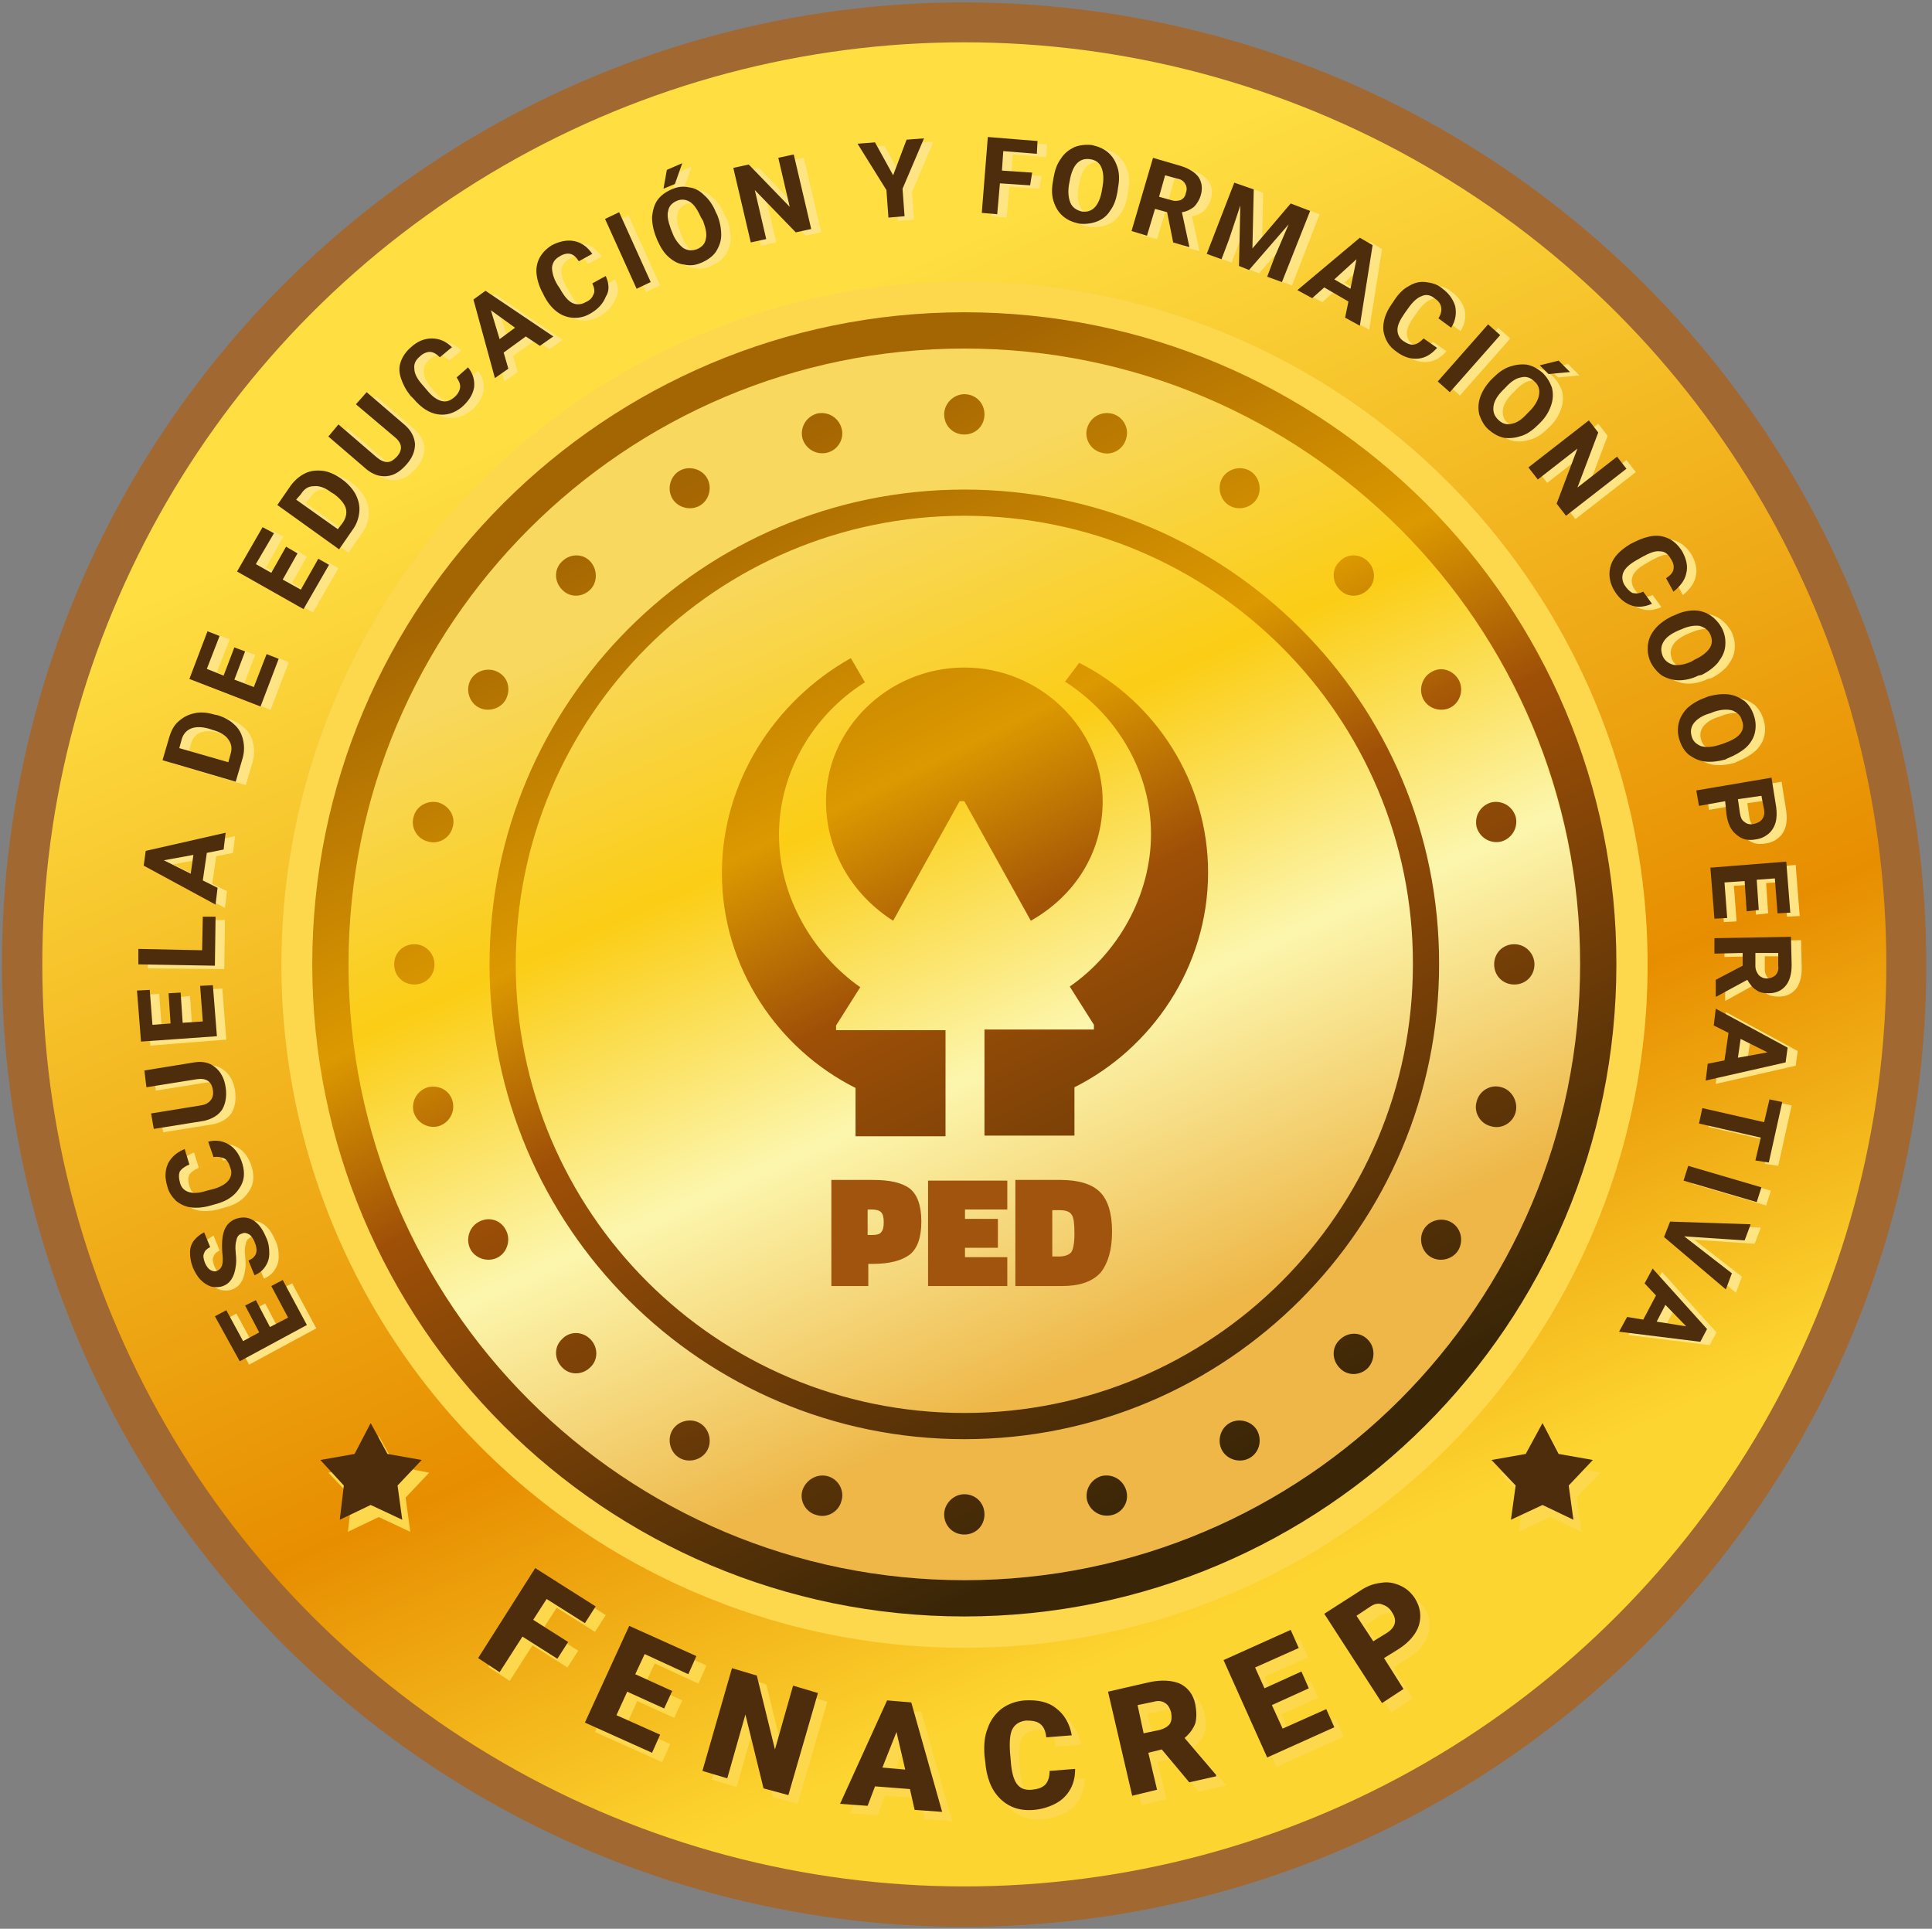 <?xml version="1.0" encoding="utf-8"?>
<!-- Generator: Adobe Illustrator 22.0.0, SVG Export Plug-In . SVG Version: 6.00 Build 0)  -->
<svg version="1.0" id="Capa_1" xmlns="http://www.w3.org/2000/svg" xmlns:xlink="http://www.w3.org/1999/xlink" x="0px" y="0px"
	 viewBox="0 0 287.7 287.2" style="enable-background:new 0 0 287.7 287.2;" xml:space="preserve">
<rect x="0" y="0" width="287.7" height="287.2" fill="#808080" stroke="none"/>
<style type="text/css">
	.st0{fill-rule:evenodd;clip-rule:evenodd;fill:#A26831;}
	.st1{fill-rule:evenodd;clip-rule:evenodd;fill:url(#SVGID_1_);}
	.st2{fill-rule:evenodd;clip-rule:evenodd;fill:#FDD74C;}
	.st3{fill-rule:evenodd;clip-rule:evenodd;}
	.st4{fill-rule:evenodd;clip-rule:evenodd;fill:url(#SVGID_2_);}
	.st5{fill-rule:evenodd;clip-rule:evenodd;fill:url(#SVGID_3_);}
	.st6{fill-rule:evenodd;clip-rule:evenodd;fill:#4E2D0C;}
	.st7{fill-rule:evenodd;clip-rule:evenodd;fill:#FFE484;}
	.st8{fill-rule:evenodd;clip-rule:evenodd;fill:#A0540D;}
</style>
<g>
	
		<ellipse transform="matrix(0.707 -0.707 0.707 0.707 -59.481 143.637)" class="st0" cx="143.6" cy="143.6" rx="143.3" ry="143.3"/>
	<linearGradient id="SVGID_1_" gradientUnits="userSpaceOnUse" x1="103.82" y1="53.219" x2="185.474" y2="238.566">
		<stop  offset="0" style="stop-color:#FEDE41"/>
		<stop  offset="0.69" style="stop-color:#E78E00"/>
		<stop  offset="1" style="stop-color:#FDD530"/>
	</linearGradient>
	<circle class="st1" cx="143.6" cy="143.6" r="137.3"/>
	<path class="st2" d="M84.5,248.3l-5.2-3.3l-3.4,5.3l-3.2-2.1l8.5-13.4l9,5.7l-1.6,2.5l-5.7-3.6l-2,3.1l5.2,3.3L84.5,248.3
		L84.5,248.3z M100.4,255.8l1.2-2.6l-5.5-2.5l1.4-3l6.5,3l1.2-2.7l-10-4.5l-6.6,14.4l10,4.5l1.2-2.7l-6.5-2.9l1.6-3.5L100.4,255.8
		L100.4,255.8z M118.8,268.6l-3.7-1l-2.7-11l-2.7,9.5l-3.7-1.1l4.4-15.3l3.7,1.1l2.7,11l2.7-9.5l3.7,1.1L118.8,268.6L118.8,268.6z
		 M137,267.8l-5.2-0.4l-1.1,2.9l-4.1-0.3l7-15.4l3.6,0.3l4.6,16.3l-4.1-0.3L137,267.8L137,267.8z M132.9,264.6l3.4,0.3l-1.3-5.6
		L132.9,264.6L132.9,264.6z M161.5,264.8c0,1.1-0.2,2.1-0.7,3c-0.5,0.9-1.2,1.6-2.1,2.1c-0.9,0.5-2.1,0.9-3.3,1
		c-2.1,0.2-3.8-0.4-5.1-1.7c-1.3-1.3-2-3.1-2.2-5.6l-0.1-0.8c-0.1-1.6,0-2.9,0.5-4.1c0.4-1.2,1.2-2.2,2.1-2.9c1-0.7,2.1-1.1,3.4-1.2
		c1.9-0.1,3.5,0.2,4.7,1.2c1.2,0.9,2,2.3,2.3,4l-3.8,0.3c-0.1-1-0.4-1.6-0.9-2c-0.5-0.4-1.2-0.5-2.1-0.5c-0.9,0.1-1.6,0.5-2,1.2
		c-0.4,0.7-0.5,1.9-0.4,3.5l0.1,1.1c0.1,1.7,0.4,2.9,0.9,3.6c0.5,0.7,1.2,1,2.3,0.9c0.9-0.1,1.5-0.3,2-0.8c0.4-0.5,0.6-1.1,0.6-2
		L161.5,264.8L161.5,264.8z M174.4,261.9l-2,0.5l1.3,5.5l-3.7,0.9l-3.6-15.5l6.1-1.4c1.8-0.4,3.4-0.3,4.6,0.2c1.2,0.6,2,1.6,2.3,3.1
		c0.2,1.1,0.2,2,0,2.8c-0.3,0.8-0.8,1.5-1.6,2.2l4.7,5.5l0,0.2l-4,0.9L174.4,261.9L174.4,261.9z M171.8,259.4l2.4-0.5
		c0.7-0.2,1.2-0.5,1.5-0.9c0.3-0.5,0.3-1,0.2-1.7c-0.2-0.7-0.5-1.2-0.9-1.4c-0.4-0.3-1-0.4-1.7-0.2l-2.4,0.5L171.8,259.4
		L171.8,259.4z M196.3,252.8l-5.5,2.5l1.6,3.5l6.5-2.9l1.2,2.7l-10,4.5l-6.5-14.5l10-4.5l1.2,2.7l-6.5,2.9l1.4,3.1l5.5-2.5
		L196.3,252.8L196.3,252.8z M207.5,248.3l2.1-1.3c1.6-1,2.7-2.3,3.1-3.6c0.4-1.4,0.2-2.7-0.6-4c-0.6-0.9-1.3-1.5-2.2-1.9
		c-0.9-0.4-1.8-0.6-2.9-0.4c-1,0.1-2.1,0.5-3.1,1.2l-5.3,3.4l8.6,13.3l3.2-2.1L207.5,248.3L207.5,248.3z M205.9,245.8l-2.5-3.8
		l2.1-1.4c0.6-0.4,1.2-0.5,1.7-0.3c0.6,0.2,1.1,0.5,1.5,1.2c0.4,0.6,0.5,1.1,0.4,1.6c-0.1,0.5-0.5,1-1.1,1.4L205.9,245.8z"/>
	
		<ellipse transform="matrix(0.988 -0.156 0.156 0.988 -20.65 24.172)" class="st2" cx="143.6" cy="143.6" rx="101.7" ry="101.7"/>
	<path class="st3" d="M296.5,143.6"/>
	<linearGradient id="SVGID_2_" gradientUnits="userSpaceOnUse" x1="116.205" y1="82.482" x2="168.974" y2="200.051">
		<stop  offset="0" style="stop-color:#F8D85E"/>
		<stop  offset="0.31" style="stop-color:#FBCD15"/>
		<stop  offset="0.64" style="stop-color:#FCF6AD"/>
		<stop  offset="1" style="stop-color:#EEB748"/>
	</linearGradient>
	<circle class="st4" cx="143.6" cy="143.6" r="91.7"/>
	<polygon class="st2" points="56.4,213.8 58.9,218.3 63.9,219.3 60.4,223 61.1,228.1 56.4,225.9 51.8,228.1 52.4,223 48.9,219.3 
		53.9,218.3 	"/>
	<linearGradient id="SVGID_3_" gradientUnits="userSpaceOnUse" x1="107.035" y1="69.652" x2="181.048" y2="219.186">
		<stop  offset="0" style="stop-color:#A46503"/>
		<stop  offset="0.32" style="stop-color:#DC9900"/>
		<stop  offset="0.49" style="stop-color:#9F5007"/>
		<stop  offset="1" style="stop-color:#3A2607"/>
	</linearGradient>
	<path class="st5" d="M123,119.3c0-10.7,9.2-19.9,20.6-19.9c11.4,0,20.6,9.2,20.6,19.9c0,7.8-4.3,14.2-10.7,17.8
		c-9.9-17.8-9.9-17.8-9.9-17.8s0,0-0.7,0c-9.9,17.8-9.9,17.8-9.9,17.8C127.3,133.5,123,127.1,123,119.3L123,119.3L123,119.3z
		 M143.6,58.7c1.7,0,3,1.3,3,3c0,1.7-1.3,3-3,3c-1.7,0-3-1.3-3-3C140.6,60.1,142,58.7,143.6,58.7L143.6,58.7z M165.6,61.6
		c1.6,0.4,2.6,2.1,2.1,3.7c-0.4,1.6-2.1,2.6-3.7,2.1c-1.6-0.4-2.6-2.1-2.1-3.7C162.4,62.1,164,61.2,165.6,61.6L165.6,61.6z
		 M123.2,219.8c1.6,0.4,2.6,2.1,2.1,3.7c-0.4,1.6-2.1,2.6-3.7,2.1c-1.6-0.4-2.6-2.1-2.1-3.7C120,220.4,121.6,219.4,123.2,219.8
		L123.2,219.8z M186.1,70.1c1.4,0.8,1.9,2.7,1.1,4.1c-0.8,1.4-2.7,1.9-4.1,1.1c-1.4-0.8-1.9-2.7-1.1-4.1
		C182.8,69.8,184.7,69.3,186.1,70.1L186.1,70.1z M104.2,211.9c1.4,0.8,1.9,2.7,1.1,4.1c-0.8,1.4-2.7,1.9-4.1,1.1
		c-1.4-0.8-1.9-2.7-1.1-4.1C100.9,211.6,102.8,211.1,104.2,211.9L104.2,211.9z M203.7,83.6c1.2,1.2,1.2,3.1,0,4.2
		c-1.2,1.2-3.1,1.2-4.2,0c-1.2-1.2-1.2-3.1,0-4.2C200.6,82.4,202.5,82.4,203.7,83.6L203.7,83.6z M87.9,199.4c1.2,1.2,1.2,3.1,0,4.2
		c-1.2,1.2-3.1,1.2-4.2,0c-1.2-1.2-1.2-3.1,0-4.2C84.8,198.2,86.7,198.2,87.9,199.4L87.9,199.4z M217.2,101.2
		c0.8,1.4,0.3,3.3-1.1,4.1c-1.4,0.8-3.3,0.3-4.1-1.1c-0.8-1.4-0.3-3.3,1.1-4.1C214.5,99.2,216.3,99.7,217.2,101.2L217.2,101.2z
		 M75.3,183.1c0.8,1.4,0.3,3.3-1.1,4.1c-1.4,0.8-3.3,0.3-4.1-1.1c-0.8-1.4-0.3-3.3,1.1-4.1C72.7,181.1,74.5,181.6,75.3,183.1
		L75.3,183.1z M225.7,121.6c0.4,1.6-0.5,3.2-2.1,3.7c-1.6,0.4-3.2-0.5-3.7-2.1c-0.4-1.6,0.5-3.2,2.1-3.7
		C223.6,119.1,225.2,120,225.7,121.6L225.7,121.6z M67.4,164c0.4,1.6-0.5,3.2-2.1,3.7c-1.6,0.4-3.2-0.5-3.7-2.1
		c-0.4-1.6,0.5-3.2,2.1-3.7C65.4,161.5,67,162.4,67.4,164L67.4,164z M225.7,165.6c-0.4,1.6-2.1,2.6-3.7,2.1
		c-1.6-0.4-2.6-2.1-2.1-3.7c0.4-1.6,2.1-2.6,3.7-2.1C225.1,162.3,226.1,164,225.7,165.6L225.7,165.6z M67.4,123.2
		c-0.4,1.6-2.1,2.6-3.7,2.1c-1.6-0.4-2.6-2.1-2.1-3.7c0.4-1.6,2.1-2.5,3.7-2.1C66.9,120,67.9,121.6,67.4,123.2L67.4,123.2z
		 M217.2,186.1c-0.8,1.4-2.7,1.9-4.1,1.1c-1.4-0.8-1.9-2.7-1.1-4.1c0.8-1.4,2.7-1.9,4.1-1.1C217.5,182.8,218,184.6,217.2,186.1
		L217.2,186.1z M75.3,104.2c-0.8,1.4-2.7,1.9-4.1,1.1c-1.4-0.8-1.9-2.7-1.1-4.1c0.8-1.4,2.7-1.9,4.1-1.1
		C75.7,100.9,76.1,102.7,75.3,104.2L75.3,104.2z M228.5,143.6c0,1.7-1.3,3-3,3c-1.7,0-3-1.3-3-3c0-1.7,1.3-3,3-3
		C227.2,140.6,228.5,142,228.5,143.6L228.5,143.6z M64.7,143.6c0,1.7-1.3,3-3,3c-1.7,0-3-1.3-3-3c0-1.7,1.3-3,3-3
		C63.4,140.6,64.7,142,64.7,143.6L64.7,143.6z M165.6,225.6c-1.6,0.4-3.2-0.5-3.7-2.1c-0.4-1.6,0.5-3.2,2.1-3.7
		c1.6-0.4,3.2,0.5,3.7,2.1C168.2,223.6,167.2,225.2,165.6,225.6L165.6,225.6z M123.2,67.4c-1.6,0.4-3.2-0.5-3.7-2.1
		c-0.4-1.6,0.5-3.2,2.1-3.7c1.6-0.4,3.2,0.5,3.7,2.1C125.8,65.3,124.8,67,123.2,67.4L123.2,67.4z M186.1,217.1
		c-1.4,0.8-3.3,0.3-4.1-1.1c-0.8-1.4-0.3-3.3,1.1-4.1c1.4-0.8,3.3-0.3,4.1,1.1C188,214.5,187.5,216.3,186.1,217.1L186.1,217.1z
		 M104.2,75.3c-1.4,0.8-3.3,0.3-4.1-1.1c-0.8-1.4-0.3-3.3,1.1-4.1c1.4-0.8,3.3-0.3,4.1,1.1C106.1,72.6,105.6,74.5,104.2,75.3
		L104.2,75.3z M203.7,203.7c-1.2,1.2-3.1,1.2-4.2,0c-1.2-1.2-1.2-3.1,0-4.2c1.2-1.2,3.1-1.2,4.2,0
		C204.8,200.6,204.8,202.5,203.7,203.7L203.7,203.7z M87.9,87.8c-1.2,1.2-3.1,1.2-4.2,0c-1.2-1.2-1.2-3.1,0-4.2
		c1.2-1.2,3.1-1.2,4.2,0C89,84.8,89,86.7,87.9,87.8L87.9,87.8z M143.6,222.5c1.7,0,3,1.3,3,3c0,1.7-1.3,3-3,3c-1.7,0-3-1.3-3-3
		C140.6,223.9,142,222.5,143.6,222.5L143.6,222.5z M143.6,72.9c-39.1,0-70.7,31.7-70.7,70.7c0,39.1,31.7,70.7,70.7,70.7
		c39.1,0,70.7-31.7,70.7-70.7C214.4,104.5,182.7,72.9,143.6,72.9L143.6,72.9z M143.6,76.8c-36.9,0-66.8,29.9-66.8,66.8
		c0,36.9,29.9,66.8,66.8,66.8c36.9,0,66.8-29.9,66.8-66.8C210.5,106.7,180.5,76.8,143.6,76.8L143.6,76.8z M143.6,46.5
		C90,46.5,46.5,90,46.5,143.6c0,53.6,43.5,97.1,97.1,97.1c53.6,0,97.1-43.5,97.1-97.1C240.8,90,197.3,46.5,143.6,46.5L143.6,46.5z
		 M143.6,51.9C93,51.9,51.9,93,51.9,143.6c0,50.7,41.1,91.7,91.7,91.7c50.7,0,91.7-41.1,91.7-91.7C235.4,93,194.3,51.9,143.6,51.9
		L143.6,51.9z M160.7,98.7l-2.1,2.8c7.8,5,12.8,13.5,12.8,22.7c0,9.2-5,17.8-12.1,22.7c0,0,0,0,3.6,5.7v0.7c0,0,0,0-16.3,0v15.8H160
		v-7.2c11.4-5.7,19.9-17.8,19.9-32C179.9,116.5,172.1,104.4,160.7,98.7L160.7,98.7z M127.3,169.2h13.5v-15.8c0,0,0,0-16.3,0v-0.7
		c0,0,0,0,3.6-5.7c-7.1-5-12.1-13.5-12.1-22.7c0-9.2,5-17.8,12.8-22.7c0,0,0,0-2.1-3.6c-11.4,6.4-19.2,18.5-19.2,32
		c0,14.2,8.5,26.3,19.9,32V169.2z"/>
	<polygon class="st2" points="230.8,213.8 233.3,218.3 238.3,219.3 234.8,223 235.5,228.1 230.8,225.9 226.2,228.1 226.8,223 
		223.3,219.3 228.3,218.3 	"/>
	<path class="st6" d="M83,247l-5.2-3.3l-3.4,5.3l-3.2-2.1l8.5-13.4l9,5.7l-1.6,2.5l-5.7-3.6l-2,3.1l5.2,3.3L83,247L83,247z
		 M98.9,254.4l1.2-2.6l-5.5-2.5l1.4-3l6.5,3l1.2-2.7l-10-4.5l-6.6,14.4l10,4.5l1.2-2.7l-6.5-2.9l1.6-3.5L98.9,254.4L98.9,254.4z
		 M117.4,267.3l-3.7-1l-2.7-11l-2.7,9.5l-3.7-1.1l4.4-15.3l3.7,1.1l2.7,11l2.7-9.5l3.7,1.1L117.4,267.3L117.4,267.3z M135.5,266.4
		l-5.2-0.4l-1.1,2.9l-4.1-0.3l7-15.4l3.6,0.3l4.6,16.3l-4.1-0.3L135.5,266.4L135.5,266.4z M131.4,263.2l3.4,0.3l-1.3-5.6
		L131.4,263.2L131.4,263.2z M160.1,263.4c0,1.1-0.2,2.1-0.7,3c-0.5,0.9-1.2,1.6-2.1,2.1c-0.9,0.5-2.1,0.9-3.3,1
		c-2.1,0.2-3.8-0.4-5.1-1.7c-1.3-1.3-2-3.1-2.2-5.6l-0.1-0.8c-0.1-1.6,0-2.9,0.5-4.1c0.4-1.2,1.2-2.2,2.1-2.9c1-0.7,2.1-1.1,3.4-1.2
		c1.9-0.1,3.5,0.2,4.7,1.2c1.2,0.9,2,2.3,2.3,4l-3.8,0.3c-0.1-1-0.4-1.6-0.9-2c-0.5-0.4-1.2-0.5-2.1-0.5c-0.9,0.1-1.6,0.5-2,1.2
		c-0.4,0.7-0.5,1.9-0.4,3.5l0.1,1.1c0.1,1.7,0.4,2.9,0.9,3.6c0.5,0.7,1.2,1,2.3,0.9c0.9-0.1,1.5-0.3,2-0.8c0.4-0.5,0.6-1.1,0.6-2
		L160.1,263.4L160.1,263.4z M173,260.5l-2,0.5l1.3,5.5l-3.7,0.9l-3.6-15.5l6.1-1.4c1.8-0.4,3.4-0.3,4.6,0.2c1.2,0.6,2,1.6,2.3,3.1
		c0.2,1.1,0.2,2,0,2.8c-0.3,0.8-0.8,1.5-1.6,2.2l4.7,5.5l0,0.2l-4,0.9L173,260.5L173,260.5z M170.3,258.1l2.4-0.5
		c0.7-0.2,1.2-0.5,1.5-0.9c0.3-0.5,0.3-1,0.2-1.7c-0.2-0.7-0.5-1.2-0.9-1.4c-0.4-0.3-1-0.4-1.7-0.2l-2.4,0.5L170.3,258.1
		L170.3,258.1z M194.9,251.4l-5.5,2.5l1.6,3.5l6.5-2.9l1.2,2.7l-10,4.5l-6.5-14.5l10-4.5l1.2,2.7l-6.5,2.9l1.4,3.1l5.5-2.5
		L194.9,251.4L194.9,251.4z M206.1,246.9l2.1-1.3c1.6-1,2.7-2.3,3.1-3.6c0.4-1.4,0.2-2.7-0.6-4c-0.6-0.9-1.3-1.5-2.2-1.9
		c-0.9-0.4-1.8-0.6-2.9-0.4c-1,0.1-2.1,0.5-3.1,1.2l-5.3,3.4l8.6,13.3l3.2-2.1L206.1,246.9L206.1,246.9z M204.5,244.4l-2.5-3.8
		l2.1-1.4c0.6-0.4,1.2-0.5,1.7-0.3c0.6,0.2,1.1,0.5,1.5,1.2c0.4,0.6,0.5,1.1,0.4,1.6c-0.1,0.5-0.5,1-1.1,1.4L204.5,244.4z"/>
	<path class="st7" d="M39.5,194.1l2.1,4l2.7-1.4l-2.5-4.7l1.7-0.9l3.6,6.7l-10,5.4l-3.6-6.7l1.7-0.9l2.5,4.6l2.4-1.3l-2.1-4
		L39.5,194.1L39.5,194.1z M37.4,184.2c0.4-0.2,0.7-0.1,1.1,0.1c0.3,0.2,0.6,0.6,0.8,1.1c0.6,1.4,0.3,2.3-0.9,2.8l0.9,2.2
		c0.7-0.3,1.2-0.7,1.6-1.3c0.4-0.6,0.6-1.2,0.6-2c0-0.8-0.1-1.6-0.5-2.4c-0.5-1.2-1.1-2-1.9-2.5c-0.8-0.5-1.7-0.5-2.6-0.2
		c-0.8,0.3-1.4,0.9-1.7,1.7c-0.3,0.8-0.4,1.9-0.3,3.3c0.1,0.8,0.1,1.3,0,1.8c-0.1,0.4-0.3,0.7-0.7,0.9c-0.4,0.2-0.7,0.1-1.1-0.1
		c-0.3-0.2-0.6-0.6-0.8-1.1c-0.2-0.6-0.3-1-0.1-1.4c0.1-0.4,0.5-0.7,0.9-0.9l-0.9-2.2c-0.6,0.3-1.1,0.7-1.5,1.2
		c-0.4,0.5-0.6,1.1-0.6,1.8c0,0.7,0.1,1.4,0.4,2.2c0.3,0.7,0.7,1.4,1.2,1.9c0.5,0.5,1,0.8,1.6,1c0.6,0.1,1.2,0.1,1.7-0.1
		c1.1-0.4,1.7-1.4,1.9-2.9c0.1-0.5,0.1-1.2,0-2.1c-0.1-0.9,0-1.5,0.1-1.8C36.7,184.6,37,184.4,37.4,184.2L37.4,184.2z M32.4,170.5
		c1.2-0.3,2.3-0.1,3.2,0.5c0.9,0.6,1.5,1.5,1.9,2.8c0.4,1.4,0.3,2.6-0.5,3.7c-0.7,1.1-1.9,1.9-3.5,2.3l-0.7,0.2
		c-1,0.3-2,0.4-2.9,0.3c-0.9-0.1-1.7-0.5-2.3-1c-0.6-0.6-1.1-1.3-1.3-2.2c-0.4-1.3-0.3-2.4,0.1-3.3c0.5-1,1.3-1.7,2.5-2.2l0.7,2.3
		c-0.7,0.3-1.1,0.6-1.4,1c-0.2,0.4-0.2,1,0,1.7c0.2,0.8,0.7,1.2,1.3,1.4c0.6,0.2,1.5,0.2,2.7-0.2l0.8-0.2c1.2-0.3,2-0.8,2.4-1.3
		c0.4-0.5,0.6-1.2,0.3-1.9c-0.2-0.7-0.5-1.2-0.9-1.4c-0.4-0.2-1-0.3-1.6-0.2L32.4,170.5L32.4,170.5z M22.9,159.9l7.4-1.2
		c1.2-0.2,2.3,0,3.1,0.7c0.8,0.6,1.4,1.6,1.6,3c0.2,1.3,0,2.4-0.5,3.3c-0.6,0.9-1.5,1.4-2.7,1.7l-7.5,1.2l-0.4-2.3l7.4-1.2
		c0.7-0.1,1.2-0.4,1.5-0.8c0.3-0.4,0.4-0.9,0.3-1.5c-0.2-1.3-1-1.8-2.4-1.6l-7.5,1.2L22.9,159.9L22.9,159.9z M28.3,148.3l0.3,4.5
		l3-0.2l-0.4-5.3l1.9-0.1l0.6,7.6l-11.3,0.9l-0.6-7.6l1.9-0.1l0.4,5.2l2.7-0.2l-0.3-4.5L28.3,148.3L28.3,148.3z M31.5,142l0.1-5
		l1.9,0l-0.1,7.3L22,144.2l0-2.3L31.5,142L31.5,142z M32.2,127.5l-0.6,4.1l2.2,1.1l-0.3,2.5l-10.7-5.8l0.3-2.2l11.9-2.7l-0.3,2.5
		L32.2,127.5L32.2,127.5z M29.8,130.7l0.4-2.8l-4.4,0.8L29.8,130.7L29.8,130.7z M36.6,116.9l-10.9-3.2l1-3.4c0.3-1,0.7-1.8,1.4-2.4
		c0.7-0.6,1.4-1,2.4-1.2c0.9-0.2,1.9-0.1,2.9,0.2l0.5,0.1c1,0.3,1.9,0.8,2.5,1.4c0.7,0.6,1.1,1.4,1.3,2.3c0.2,0.9,0.2,1.8-0.1,2.8
		L36.6,116.9L36.6,116.9z M28.1,112l7.3,2.1l0.3-1.1c0.3-0.9,0.2-1.6-0.3-2.3c-0.4-0.6-1.2-1.1-2.3-1.4l-0.6-0.2
		c-1.1-0.3-2-0.3-2.7,0c-0.7,0.3-1.2,0.9-1.4,1.8L28.1,112L28.1,112z M38,97.5l-1.6,4.2l2.9,1.1l1.9-4.9l1.8,0.7l-2.7,7.1l-10.6-4.1
		l2.7-7.1l1.8,0.7l-1.9,4.9l2.5,1l1.6-4.2L38,97.5L38,97.5z M45.7,82.9l-2.2,3.9l2.7,1.5l2.6-4.6l1.6,0.9l-3.8,6.6l-9.9-5.6l3.8-6.6
		l1.7,0.9l-2.6,4.6l2.3,1.3l2.2-3.9L45.7,82.9L45.7,82.9z M51.9,82.3l2-2.9c0.6-0.8,0.9-1.7,1-2.6c0.1-0.9-0.1-1.8-0.5-2.6
		c-0.4-0.8-1.1-1.6-1.9-2.2l-0.4-0.3c-0.9-0.6-1.8-1-2.7-1.1c-0.9-0.1-1.8,0-2.6,0.4c-0.8,0.4-1.5,1-2.1,1.8l-2,2.9L51.9,82.3
		L51.9,82.3z M45.5,74.9l6.2,4.4l0.7-0.9c0.5-0.7,0.7-1.5,0.5-2.2c-0.2-0.7-0.8-1.4-1.7-2.1l-0.5-0.3c-0.9-0.7-1.8-1-2.6-0.9
		c-0.8,0-1.4,0.4-1.9,1.2L45.5,74.9L45.5,74.9z M56,59l5.7,4.9c0.9,0.8,1.4,1.7,1.5,2.8c0,1.1-0.4,2.1-1.3,3.1
		c-0.9,1-1.8,1.6-2.9,1.7c-1,0.1-2-0.2-3-1l-5.7-4.9l1.5-1.8l5.7,4.9c0.6,0.5,1.1,0.7,1.6,0.7c0.5,0,0.9-0.3,1.4-0.8
		c0.9-1,0.8-2-0.3-2.9l-5.7-4.9L56,59L56,59z M71.2,55.2l-1.8,1.5c0.4,0.6,0.6,1.1,0.5,1.6c-0.1,0.5-0.4,1-0.9,1.4
		c-0.6,0.5-1.2,0.7-1.9,0.5c-0.7-0.2-1.4-0.8-2.2-1.7l-0.6-0.7c-0.8-0.9-1.2-1.7-1.2-2.4c-0.1-0.7,0.2-1.3,0.8-1.8
		c0.5-0.5,1.1-0.7,1.5-0.7c0.5,0,1,0.3,1.5,0.8l1.8-1.5c-0.9-0.9-1.9-1.3-3-1.3c-1.1,0-2.1,0.4-3.1,1.3c-0.7,0.6-1.2,1.3-1.5,2.1
		c-0.3,0.8-0.3,1.6,0,2.5c0.3,0.9,0.7,1.7,1.4,2.6l0.5,0.5c1.1,1.3,2.3,2.1,3.6,2.3c1.3,0.2,2.5-0.2,3.6-1.1c1-0.9,1.6-1.8,1.8-2.9
		C72.2,57.2,71.9,56.2,71.2,55.2L71.2,55.2z M79.8,50.6L76.4,53l0.7,2.4l-2,1.4l-3.2-11.7l1.8-1.3l10.1,6.8l-2,1.4L79.8,50.6
		L79.8,50.6z M75.8,51.1l2.3-1.7l-3.6-2.6L75.8,51.1L75.8,51.1z M91.6,41.6l-2,1.1c0.3,0.6,0.4,1.2,0.2,1.6
		c-0.2,0.5-0.5,0.9-1.2,1.2c-0.7,0.4-1.4,0.4-2,0.1c-0.6-0.3-1.2-1-1.8-2.1l-0.4-0.7c-0.6-1-0.8-1.9-0.8-2.6
		c0.1-0.7,0.4-1.2,1.1-1.6c0.6-0.4,1.2-0.5,1.6-0.4c0.5,0.1,0.9,0.5,1.3,1.1l2-1.1c-0.7-1-1.6-1.7-2.7-1.9c-1-0.2-2.1,0-3.3,0.6
		c-0.8,0.5-1.4,1.1-1.8,1.8c-0.4,0.7-0.6,1.6-0.5,2.5c0.1,0.9,0.4,1.9,0.9,2.8l0.3,0.6c0.8,1.5,1.9,2.5,3.1,2.9
		c1.2,0.4,2.5,0.3,3.7-0.4c1.2-0.7,1.9-1.5,2.3-2.5C92.2,43.8,92.1,42.7,91.6,41.6L91.6,41.6z M98.3,42.5l-2.1,1l-4.7-10.4l2.1-1
		L98.3,42.5L98.3,42.5z M108.2,32.5c0.4,1,0.6,2,0.6,3c0,0.9-0.3,1.7-0.8,2.5c-0.5,0.7-1.2,1.2-2.1,1.6c-0.9,0.4-1.7,0.5-2.6,0.3
		c-0.9-0.1-1.6-0.5-2.3-1.1c-0.7-0.6-1.2-1.4-1.7-2.5L99,35.7c-0.4-1-0.6-2-0.6-3c0.1-0.9,0.3-1.8,0.8-2.5c0.5-0.7,1.2-1.2,2.1-1.6
		c0.9-0.4,1.7-0.5,2.6-0.3c0.9,0.1,1.6,0.5,2.3,1.2c0.7,0.6,1.3,1.5,1.7,2.5L108.2,32.5L108.2,32.5z M105.8,32.9
		c-0.5-1.1-1-1.9-1.6-2.3c-0.6-0.4-1.3-0.5-2-0.2c-0.7,0.3-1.2,0.8-1.3,1.5c-0.2,0.7,0,1.6,0.4,2.7l0.2,0.5c0.4,1.1,1,1.8,1.6,2.3
		c0.6,0.4,1.3,0.5,2.1,0.2c0.7-0.3,1.2-0.8,1.3-1.5c0.2-0.7,0-1.6-0.4-2.7L105.8,32.9L105.8,32.9z M100.7,25.8l-0.5,2.8l1.7-0.7
		l1.1-3.1L100.7,25.8L100.7,25.8z M122.3,34.6l-2.3,0.5l-6.1-6.3l1.7,7.3l-2.3,0.5l-2.6-11.1l2.3-0.5l6.1,6.3l-1.7-7.3l2.3-0.5
		L122.3,34.6L122.3,34.6z M134.4,26.6l2-5.3l2.6-0.2l-3.2,7.5l0.3,4.1l-2.4,0.2l-0.3-4.1l-4.3-6.9l2.6-0.2L134.4,26.6L134.4,26.6z
		 M154.8,28.1l-4.5-0.3l-0.4,4.6l-2.3-0.2l0.9-11.3l7.4,0.6l-0.1,1.9l-5-0.4l-0.2,2.9l4.5,0.3L154.8,28.1L154.8,28.1z M167.9,29.1
		c-0.2,1.1-0.5,2-1.1,2.8c-0.5,0.8-1.2,1.3-2,1.6c-0.8,0.3-1.7,0.4-2.6,0.3c-0.9-0.2-1.7-0.5-2.4-1.1c-0.7-0.6-1.1-1.3-1.4-2.2
		c-0.3-0.9-0.3-1.9-0.1-3l0.1-0.6c0.2-1.1,0.5-2,1.1-2.8c0.5-0.8,1.2-1.3,2-1.7c0.8-0.3,1.7-0.4,2.6-0.3c0.9,0.2,1.7,0.5,2.4,1.1
		c0.7,0.6,1.1,1.3,1.4,2.2c0.3,0.9,0.3,1.9,0.1,3L167.9,29.1L167.9,29.1z M165.6,28.2c0.2-1.2,0.1-2.1-0.2-2.8
		c-0.3-0.7-0.9-1.1-1.7-1.2c-0.8-0.1-1.4,0.1-1.9,0.6c-0.5,0.5-0.9,1.4-1.1,2.6l-0.1,0.5c-0.2,1.1-0.1,2.1,0.2,2.8
		c0.3,0.7,0.9,1.1,1.7,1.3c0.8,0.1,1.4-0.1,1.9-0.6c0.5-0.5,0.9-1.4,1.1-2.6L165.6,28.2L165.6,28.2z M175.3,32.1l-1.8-0.5l-1.2,4
		L170,35l3.2-10.9l4.1,1.2c1.3,0.4,2.2,1,2.7,1.7c0.5,0.8,0.6,1.7,0.3,2.7c-0.2,0.7-0.6,1.3-1,1.7c-0.5,0.4-1.1,0.7-1.8,0.8l1.1,5.1
		l0,0.1l-2.4-0.7L175.3,32.1L175.3,32.1z M174,29.8l1.8,0.5c0.6,0.2,1,0.1,1.4,0c0.4-0.2,0.7-0.5,0.8-1.1c0.2-0.5,0.1-1-0.1-1.3
		c-0.2-0.4-0.6-0.7-1.2-0.8l-1.8-0.5L174,29.8L174,29.8z M188.1,28.7l-0.2,8.8l5.7-6.7l2.9,1.1l-4.1,10.6l-2.2-0.8l1.1-2.9l2.1-4.9
		l-5.9,6.8l-1.5-0.6l0.2-9l-1.7,5.1l-1.1,2.9l-2.2-0.8l4.1-10.6L188.1,28.7L188.1,28.7z M202.2,45.5l-0.5,2.4l2.2,1.2l1.9-12L204,36
		l-9.3,7.8l2.2,1.2l1.8-1.6L202.2,45.5L202.2,45.5z M200.2,42.1l3.3-3l-0.9,4.4L200.2,42.1L200.2,42.1z M215.4,52.3
		c-0.8,0.9-1.7,1.5-2.8,1.6c-1.1,0.1-2.1-0.2-3.2-1c-1.2-0.8-1.8-1.9-2-3.2c-0.1-1.3,0.3-2.6,1.3-4l0.4-0.6c0.6-0.9,1.3-1.6,2.1-2
		c0.8-0.5,1.6-0.7,2.5-0.6c0.8,0.1,1.7,0.3,2.4,0.9c1.1,0.8,1.7,1.7,2,2.7c0.2,1,0.1,2.1-0.6,3.2l-1.9-1.4c0.4-0.6,0.5-1.2,0.4-1.7
		c-0.1-0.5-0.4-0.9-1-1.3c-0.6-0.5-1.3-0.6-1.9-0.3c-0.6,0.2-1.3,0.8-2,1.8l-0.5,0.7c-0.7,1-1.1,1.8-1.1,2.5c0,0.7,0.3,1.3,0.9,1.7
		c0.6,0.4,1.1,0.6,1.6,0.5c0.5-0.1,0.9-0.4,1.4-0.9L215.4,52.3L215.4,52.3z M217.4,58.9l7.5-8.5l-1.8-1.6l-7.5,8.5L217.4,58.9
		L217.4,58.9z M230.6,63.7c-0.8,0.8-1.6,1.4-2.5,1.7c-0.9,0.3-1.7,0.4-2.6,0.3c-0.9-0.2-1.6-0.6-2.3-1.2c-0.7-0.6-1.1-1.4-1.4-2.2
		c-0.2-0.8-0.2-1.7,0.1-2.6c0.3-0.9,0.8-1.7,1.5-2.5l0.4-0.4c0.8-0.8,1.6-1.4,2.5-1.7c0.9-0.3,1.7-0.4,2.6-0.3
		c0.9,0.2,1.6,0.6,2.3,1.2c0.7,0.7,1.1,1.4,1.4,2.2c0.2,0.8,0.2,1.7-0.1,2.6c-0.3,0.9-0.8,1.8-1.6,2.6L230.6,63.7L230.6,63.7z
		 M229.2,61.7l-0.4,0.4c-0.8,0.9-1.6,1.4-2.3,1.5c-0.7,0.2-1.4,0-2-0.6c-0.6-0.6-0.8-1.2-0.7-2c0.1-0.8,0.6-1.6,1.4-2.4l0.4-0.4
		c0.8-0.9,1.6-1.4,2.3-1.5c0.7-0.2,1.4,0,2,0.6c0.6,0.5,0.8,1.2,0.7,1.9C230.5,60.1,230,60.9,229.2,61.7L229.2,61.7z M233.5,54.2
		l-2.8,0.7l1.3,1.3l3.2-0.3L233.5,54.2L233.5,54.2z M234.6,77.3l9-7l-1.4-1.8l-5.9,4.6l3.1-8.2l-1.4-1.8l-9,7l1.4,1.8l5.9-4.6
		l-3.1,8.2L234.6,77.3L234.6,77.3z M247.4,90.4c-1.1,0.5-2.2,0.6-3.2,0.2c-1-0.4-1.8-1.1-2.5-2.3c-0.7-1.3-0.8-2.5-0.4-3.7
		c0.4-1.2,1.4-2.2,2.9-3.1l0.6-0.3c1-0.5,1.9-0.8,2.8-0.9c0.9-0.1,1.7,0.1,2.5,0.5c0.7,0.4,1.3,1,1.8,1.8c0.6,1.1,0.9,2.2,0.6,3.3
		c-0.2,1-0.9,1.9-1.9,2.7l-1.1-2c0.6-0.4,1-0.8,1.1-1.3c0.1-0.5,0-1-0.4-1.6c-0.4-0.7-0.9-1.1-1.6-1.1c-0.7-0.1-1.5,0.2-2.6,0.8
		l-0.7,0.4c-1.1,0.6-1.8,1.2-2.1,1.8c-0.3,0.6-0.3,1.3,0.1,2c0.4,0.6,0.8,1,1.2,1.2c0.5,0.1,1,0.1,1.6-0.2L247.4,90.4L247.4,90.4z
		 M254.3,101.1c-1,0.5-2,0.7-2.9,0.7c-0.9,0-1.8-0.3-2.5-0.7c-0.7-0.5-1.3-1.2-1.7-2c-0.4-0.9-0.5-1.7-0.4-2.6
		c0.1-0.9,0.5-1.7,1.1-2.4c0.6-0.7,1.4-1.3,2.4-1.8l0.5-0.2c1-0.5,2-0.7,2.9-0.7c0.9,0,1.8,0.3,2.5,0.8c0.7,0.5,1.3,1.2,1.7,2
		c0.4,0.9,0.5,1.7,0.4,2.6c-0.1,0.9-0.5,1.6-1.1,2.4c-0.6,0.7-1.4,1.3-2.4,1.8L254.3,101.1L254.3,101.1z M253.8,98.8
		c1.1-0.5,1.8-1.1,2.2-1.7c0.4-0.6,0.4-1.3,0.1-2.1c-0.3-0.7-0.9-1.1-1.6-1.3c-0.7-0.1-1.6,0-2.7,0.5l-0.5,0.2
		c-1.1,0.5-1.8,1-2.2,1.7c-0.4,0.7-0.4,1.3-0.1,2.1c0.3,0.7,0.9,1.1,1.6,1.3c0.7,0.1,1.6,0,2.7-0.5L253.8,98.8L253.8,98.8z
		 M258.3,113.6c-1.1,0.3-2.1,0.4-3,0.3c-0.9-0.1-1.7-0.5-2.4-1c-0.7-0.6-1.1-1.3-1.4-2.2c-0.3-0.9-0.3-1.8-0.1-2.6
		c0.2-0.8,0.7-1.6,1.3-2.2c0.7-0.6,1.5-1.1,2.6-1.5l0.5-0.2c1.1-0.3,2.1-0.4,3-0.3c0.9,0.1,1.7,0.5,2.4,1c0.7,0.6,1.1,1.3,1.4,2.2
		c0.3,0.9,0.3,1.8,0.1,2.6c-0.2,0.8-0.7,1.6-1.4,2.2c-0.7,0.6-1.6,1.1-2.6,1.5L258.3,113.6L258.3,113.6z M258.1,111.2
		c1.1-0.4,1.9-0.8,2.4-1.4c0.5-0.6,0.6-1.3,0.3-2c-0.2-0.8-0.7-1.2-1.4-1.5c-0.7-0.2-1.6-0.2-2.8,0.2l-0.5,0.2
		c-1.1,0.3-1.9,0.8-2.4,1.4c-0.5,0.6-0.6,1.3-0.4,2c0.2,0.8,0.7,1.2,1.4,1.5c0.7,0.2,1.6,0.2,2.8-0.2L258.1,111.2L258.1,111.2z
		 M258.4,119.9l-3.9,0.7l-0.4-2.3l11.2-1.9l0.7,4.4c0.1,0.8,0.1,1.6-0.1,2.3c-0.2,0.7-0.6,1.3-1.1,1.7c-0.5,0.4-1.1,0.7-1.9,0.8
		c-1.1,0.2-2,0-2.8-0.7c-0.8-0.6-1.3-1.6-1.5-3L258.4,119.9L258.4,119.9z M260.2,119.6l0.3,2.1c0.1,0.6,0.3,1.1,0.7,1.3
		c0.3,0.3,0.8,0.4,1.3,0.3c0.5-0.1,1-0.3,1.3-0.7c0.3-0.4,0.4-0.9,0.3-1.4l-0.4-2.1L260.2,119.6L260.2,119.6z M261.5,136.2l-0.3-4.5
		l-3,0.2l0.4,5.3l-1.9,0.1l-0.6-7.6l11.3-0.9l0.6,7.6l-1.9,0.1l-0.4-5.2l-2.7,0.2l0.3,4.5L261.5,136.2L261.5,136.2z M261,144.3
		l0-1.9l-4.2,0.1l0-2.3l11.4-0.2l0.1,4.2c0,1.3-0.3,2.4-0.9,3.1c-0.6,0.7-1.4,1.1-2.5,1.1c-0.8,0-1.4-0.1-1.9-0.5
		c-0.5-0.3-0.9-0.8-1.3-1.5L257,149l-0.1,0l0-2.5L261,144.3L261,144.3z M262.8,142.4l0,1.9c0,0.6,0.2,1,0.5,1.4
		c0.3,0.3,0.7,0.5,1.2,0.5c0.5,0,1-0.2,1.3-0.5c0.3-0.3,0.5-0.8,0.4-1.4l0-1.9L262.8,142.4L262.8,142.4z M258.3,158.4l0.6-4.1
		l-2.2-1.1l0.3-2.5l10.7,5.8l-0.3,2.2l-11.9,2.7l0.3-2.5L258.3,158.4L258.3,158.4z M260.6,155.2l-0.4,2.8l4.4-0.8L260.6,155.2
		L260.6,155.2z M262.8,173.3l0.8-3.4l-9.2-2.1l0.5-2.3l9.2,2.1l0.8-3.4l1.9,0.4l-2,9L262.8,173.3L262.8,173.3z M252.1,176.3l0.7-2.2
		l10.9,3.2l-0.7,2.2L252.1,176.3L252.1,176.3z M252.3,184.6l7.1,5.5l-0.9,2.4l-9.2-7.8l0.9-2.3l12,0.4l-0.9,2.4L252.3,184.6
		L252.3,184.6z M246.1,197l-2.4-0.4l-1.2,2.2l12.1,1.5l1-1.9l-8.1-9l-1.2,2.2l1.7,1.8L246.1,197L246.1,197z M249.4,194.8l3.1,3.2
		l-4.4-0.7L249.4,194.8z"/>
	<path class="st6" d="M38.1,193.6l2.1,4l2.7-1.4l-2.5-4.7l1.7-0.9l3.6,6.7l-10,5.4L32,196l1.7-0.9l2.5,4.6l2.4-1.3l-2.1-4
		L38.1,193.6L38.1,193.6z M36,183.7c0.4-0.2,0.7-0.1,1.1,0.1c0.3,0.2,0.6,0.6,0.8,1.1c0.6,1.4,0.3,2.3-0.9,2.8l0.9,2.2
		c0.7-0.3,1.2-0.7,1.6-1.3c0.4-0.6,0.6-1.2,0.6-2c0-0.8-0.1-1.6-0.5-2.4c-0.5-1.2-1.1-2-1.9-2.5c-0.8-0.5-1.7-0.5-2.6-0.2
		c-0.8,0.3-1.4,0.9-1.7,1.7c-0.3,0.8-0.4,1.9-0.3,3.3c0.1,0.8,0.1,1.3,0,1.8c-0.1,0.4-0.3,0.7-0.7,0.9c-0.4,0.2-0.7,0.1-1.1-0.1
		c-0.3-0.2-0.6-0.6-0.8-1.1c-0.2-0.6-0.3-1-0.1-1.4c0.1-0.4,0.5-0.7,0.9-0.9l-0.9-2.2c-0.6,0.3-1.1,0.7-1.5,1.2
		c-0.4,0.5-0.6,1.1-0.6,1.8c0,0.7,0.1,1.4,0.4,2.2c0.3,0.7,0.7,1.4,1.2,1.9c0.5,0.5,1,0.8,1.6,1c0.6,0.1,1.2,0.1,1.7-0.1
		c1.1-0.4,1.7-1.4,1.9-2.9c0.1-0.5,0.1-1.2,0-2.1c-0.1-0.9,0-1.5,0.1-1.8C35.3,184.1,35.6,183.8,36,183.7L36,183.7z M31,170
		c1.2-0.3,2.3-0.1,3.2,0.5c0.9,0.6,1.5,1.5,1.9,2.8c0.4,1.4,0.3,2.6-0.5,3.7c-0.7,1.1-1.9,1.9-3.5,2.3l-0.7,0.2
		c-1,0.3-2,0.4-2.9,0.3c-0.9-0.1-1.7-0.5-2.3-1c-0.6-0.6-1.1-1.3-1.3-2.2c-0.4-1.3-0.3-2.4,0.1-3.3c0.5-1,1.3-1.7,2.5-2.2l0.7,2.3
		c-0.7,0.3-1.1,0.6-1.4,1c-0.2,0.4-0.2,1,0,1.7c0.2,0.8,0.7,1.2,1.3,1.4c0.6,0.2,1.5,0.2,2.7-0.2l0.8-0.2c1.2-0.3,2-0.8,2.4-1.3
		c0.4-0.5,0.6-1.2,0.3-1.9c-0.2-0.7-0.5-1.2-0.9-1.4c-0.4-0.2-1-0.3-1.6-0.2L31,170L31,170z M21.5,159.4l7.4-1.2
		c1.2-0.2,2.3,0,3.1,0.7c0.8,0.6,1.4,1.6,1.6,3c0.2,1.3,0,2.4-0.5,3.3c-0.6,0.9-1.5,1.4-2.7,1.7l-7.5,1.2l-0.4-2.3l7.4-1.2
		c0.7-0.1,1.2-0.4,1.5-0.8c0.3-0.4,0.4-0.9,0.3-1.5c-0.2-1.3-1-1.8-2.4-1.6l-7.5,1.2L21.5,159.4L21.5,159.4z M26.9,147.8l0.3,4.5
		l3-0.2l-0.4-5.3l1.9-0.1l0.6,7.6L21,155.1l-0.6-7.6l1.9-0.1l0.4,5.2l2.7-0.2l-0.3-4.5L26.9,147.8L26.9,147.8z M30.1,141.5l0.1-5
		l1.9,0l-0.1,7.3l-11.4-0.2l0-2.3L30.1,141.5L30.1,141.5z M30.8,127l-0.6,4.1l2.2,1.1l-0.3,2.5l-10.7-5.8l0.3-2.2l11.9-2.7l-0.3,2.5
		L30.8,127L30.8,127z M28.4,130.1l0.4-2.8l-4.4,0.8L28.4,130.1L28.4,130.1z M35.1,116.4l-10.9-3.2l1-3.4c0.3-1,0.7-1.8,1.4-2.4
		c0.7-0.6,1.4-1,2.4-1.2c0.9-0.2,1.9-0.1,2.9,0.2l0.5,0.1c1,0.3,1.9,0.8,2.5,1.4c0.7,0.6,1.1,1.4,1.3,2.3c0.2,0.9,0.2,1.8-0.1,2.8
		L35.1,116.4L35.1,116.4z M26.7,111.4l7.3,2.1l0.3-1.1c0.3-0.9,0.2-1.6-0.3-2.3c-0.4-0.6-1.2-1.1-2.3-1.4l-0.6-0.2
		c-1.1-0.3-2-0.3-2.7,0c-0.7,0.3-1.2,0.9-1.4,1.8L26.7,111.4L26.7,111.4z M36.5,97l-1.6,4.2l2.9,1.1l1.9-4.9l1.8,0.7l-2.7,7.1
		l-10.6-4.1l2.7-7.1l1.8,0.7l-1.9,4.9l2.5,1l1.6-4.2L36.5,97L36.5,97z M44.3,82.4l-2.2,3.9l2.7,1.5l2.6-4.6l1.6,0.9l-3.8,6.6
		l-9.9-5.6l3.8-6.6l1.7,0.9L38.1,84l2.3,1.3l2.2-3.9L44.3,82.4L44.3,82.4z M50.5,81.8l2-2.9c0.6-0.8,0.9-1.7,1-2.6
		c0.1-0.9-0.1-1.8-0.5-2.6c-0.4-0.8-1.1-1.6-1.9-2.2l-0.4-0.3c-0.9-0.6-1.8-1-2.7-1.1c-0.9-0.1-1.8,0-2.6,0.4
		c-0.8,0.4-1.5,1-2.1,1.8l-2,2.9L50.5,81.8L50.5,81.8z M44.1,74.4l6.2,4.4l0.7-0.9c0.5-0.7,0.7-1.5,0.5-2.2
		c-0.2-0.7-0.8-1.4-1.7-2.1l-0.5-0.3c-0.9-0.7-1.8-1-2.6-0.9c-0.8,0-1.4,0.4-1.9,1.2L44.1,74.4L44.1,74.4z M54.6,58.4l5.7,4.9
		c0.9,0.8,1.4,1.7,1.5,2.8c0,1.1-0.4,2.1-1.3,3.1c-0.9,1-1.8,1.6-2.9,1.7c-1,0.1-2-0.2-3-1l-5.7-4.9l1.5-1.8l5.7,4.9
		c0.6,0.5,1.1,0.7,1.6,0.7c0.5,0,0.9-0.3,1.4-0.8c0.9-1,0.8-2-0.3-2.9L53,60.2L54.6,58.4L54.6,58.4z M69.7,54.7L68,56.2
		c0.4,0.6,0.6,1.1,0.5,1.6c-0.1,0.5-0.4,1-0.9,1.4c-0.6,0.5-1.2,0.7-1.9,0.5C65,59.5,64.3,59,63.5,58l-0.6-0.7
		c-0.8-0.9-1.2-1.7-1.2-2.4c-0.1-0.7,0.2-1.3,0.8-1.8c0.5-0.5,1.1-0.7,1.5-0.7c0.5,0,1,0.3,1.5,0.8l1.8-1.5c-0.9-0.9-1.9-1.3-3-1.3
		c-1.1,0-2.1,0.4-3.1,1.3c-0.7,0.6-1.2,1.3-1.5,2.1c-0.3,0.8-0.3,1.6,0,2.5c0.3,0.9,0.7,1.7,1.4,2.6l0.5,0.5
		c1.1,1.3,2.3,2.1,3.6,2.3c1.3,0.2,2.5-0.2,3.6-1.1c1-0.9,1.6-1.8,1.8-2.9C70.7,56.7,70.5,55.7,69.7,54.7L69.7,54.7z M78.3,50.1
		L75,52.5l0.7,2.4l-2,1.4l-3.2-11.7l1.8-1.3l10.1,6.8l-2,1.4L78.3,50.1L78.3,50.1z M74.4,50.5l2.3-1.7l-3.6-2.6L74.4,50.5L74.4,50.5
		z M90.2,41.1l-2,1.1c0.3,0.6,0.4,1.2,0.2,1.6c-0.2,0.5-0.5,0.9-1.2,1.2c-0.7,0.4-1.4,0.4-2,0.1c-0.6-0.3-1.2-1-1.8-2.1L83,42.4
		c-0.6-1-0.8-1.9-0.8-2.6c0.1-0.7,0.4-1.2,1.1-1.6c0.6-0.4,1.2-0.5,1.6-0.4c0.5,0.1,0.9,0.5,1.3,1.1l2-1.1c-0.7-1-1.6-1.7-2.7-1.9
		c-1-0.2-2.1,0-3.3,0.6c-0.8,0.5-1.4,1.1-1.8,1.8c-0.4,0.7-0.6,1.6-0.5,2.5c0.1,0.9,0.4,1.9,0.9,2.8l0.3,0.6
		c0.8,1.5,1.9,2.5,3.1,2.9c1.2,0.4,2.5,0.3,3.7-0.4c1.2-0.7,1.9-1.5,2.3-2.5C90.8,43.3,90.7,42.2,90.2,41.1L90.2,41.1z M96.9,42
		l-2.1,1l-4.7-10.4l2.1-1L96.9,42L96.9,42z M106.8,32c0.4,1,0.6,2,0.6,3c0,0.9-0.3,1.7-0.8,2.5c-0.5,0.7-1.2,1.2-2.1,1.6
		c-0.9,0.4-1.7,0.5-2.6,0.3c-0.9-0.1-1.6-0.5-2.3-1.1c-0.7-0.6-1.2-1.4-1.7-2.5l-0.2-0.5c-0.4-1-0.6-2-0.6-3
		c0.1-0.9,0.3-1.8,0.8-2.5c0.5-0.7,1.2-1.2,2.1-1.6c0.9-0.4,1.7-0.5,2.6-0.3c0.9,0.1,1.6,0.5,2.3,1.2c0.7,0.6,1.3,1.5,1.7,2.5
		L106.8,32L106.8,32z M104.4,32.4c-0.5-1.1-1-1.9-1.6-2.3c-0.6-0.4-1.3-0.5-2-0.2c-0.7,0.3-1.2,0.8-1.3,1.5c-0.2,0.7,0,1.6,0.4,2.7
		l0.2,0.5c0.4,1.1,1,1.8,1.6,2.3c0.6,0.4,1.3,0.5,2.1,0.2c0.7-0.3,1.2-0.8,1.3-1.5c0.2-0.7,0-1.6-0.4-2.7L104.4,32.4L104.4,32.4z
		 M99.3,25.3l-0.5,2.8l1.7-0.7l1.1-3.1L99.3,25.3L99.3,25.3z M120.8,34.1l-2.3,0.5l-6.1-6.3l1.7,7.3l-2.3,0.5l-2.6-11.1l2.3-0.5
		l6.1,6.3l-1.7-7.3l2.3-0.5L120.8,34.1L120.8,34.1z M133,26.1l2-5.3l2.6-0.2l-3.2,7.5l0.3,4.1l-2.4,0.2l-0.3-4.1l-4.3-6.9l2.6-0.2
		L133,26.1L133,26.1z M153.4,27.6l-4.5-0.3l-0.4,4.6l-2.3-0.2l0.9-11.3l7.4,0.6l-0.1,1.9l-5-0.4l-0.2,2.9l4.5,0.3L153.4,27.6
		L153.4,27.6z M166.4,28.6c-0.2,1.1-0.5,2-1.1,2.8c-0.5,0.8-1.2,1.3-2,1.6c-0.8,0.3-1.7,0.4-2.6,0.3c-0.9-0.2-1.7-0.5-2.4-1.1
		c-0.7-0.6-1.1-1.3-1.4-2.2c-0.3-0.9-0.3-1.9-0.1-3l0.1-0.6c0.2-1.1,0.5-2,1.1-2.8c0.5-0.8,1.2-1.3,2-1.7c0.8-0.3,1.7-0.4,2.6-0.3
		c0.9,0.2,1.7,0.5,2.4,1.1c0.7,0.6,1.1,1.3,1.4,2.2c0.3,0.9,0.3,1.9,0.1,3L166.4,28.6L166.4,28.6z M164.2,27.7
		c0.2-1.2,0.1-2.1-0.2-2.8c-0.3-0.7-0.9-1.1-1.7-1.2c-0.8-0.1-1.4,0.1-1.9,0.6c-0.5,0.5-0.9,1.4-1.1,2.6l-0.1,0.5
		c-0.2,1.1-0.1,2.1,0.2,2.8c0.3,0.7,0.9,1.1,1.7,1.3c0.8,0.1,1.4-0.1,1.9-0.6c0.5-0.5,0.9-1.4,1.1-2.6L164.2,27.7L164.2,27.7z
		 M173.8,31.6l-1.8-0.5l-1.2,4l-2.3-0.7l3.2-10.9l4.1,1.2c1.3,0.4,2.2,1,2.7,1.7c0.5,0.8,0.6,1.7,0.3,2.7c-0.2,0.7-0.6,1.3-1,1.7
		c-0.5,0.4-1.1,0.7-1.8,0.8l1.1,5.1l0,0.1l-2.4-0.7L173.8,31.6L173.8,31.6z M172.6,29.3l1.8,0.5c0.6,0.2,1,0.1,1.4,0
		c0.4-0.2,0.7-0.5,0.8-1.1c0.2-0.5,0.1-1-0.1-1.3c-0.2-0.4-0.6-0.7-1.2-0.8l-1.8-0.5L172.6,29.3L172.6,29.3z M186.7,28.2l-0.2,8.8
		l5.7-6.7l2.9,1.1L190.9,42l-2.2-0.8l1.1-2.9l2.1-4.9l-5.9,6.8l-1.5-0.6l0.2-9l-1.7,5.1l-1.1,2.9l-2.2-0.8l4.1-10.6L186.7,28.2
		L186.7,28.2z M200.8,44.9l-0.5,2.4l2.2,1.2l1.9-12l-1.9-1.1l-9.3,7.8l2.2,1.2l1.8-1.6L200.8,44.9L200.8,44.9z M198.7,41.6l3.3-3
		l-0.9,4.4L198.7,41.6L198.7,41.6z M214,51.8c-0.8,0.9-1.7,1.5-2.8,1.6c-1.1,0.1-2.1-0.2-3.2-1c-1.2-0.8-1.8-1.9-2-3.2
		c-0.1-1.3,0.3-2.6,1.3-4l0.4-0.6c0.6-0.9,1.3-1.6,2.1-2c0.8-0.5,1.6-0.7,2.5-0.6c0.8,0.1,1.7,0.3,2.4,0.9c1.1,0.8,1.7,1.7,2,2.7
		c0.2,1,0.1,2.1-0.6,3.2l-1.9-1.4c0.4-0.6,0.5-1.2,0.4-1.7c-0.1-0.5-0.4-0.9-1-1.3c-0.6-0.5-1.3-0.6-1.9-0.3c-0.6,0.2-1.3,0.8-2,1.8
		l-0.5,0.7c-0.7,1-1.1,1.8-1.1,2.5c0,0.7,0.3,1.3,0.9,1.7c0.6,0.4,1.1,0.6,1.6,0.5c0.5-0.1,0.9-0.4,1.4-0.9L214,51.8L214,51.8z
		 M215.9,58.4l7.5-8.5l-1.8-1.6l-7.5,8.5L215.9,58.4L215.9,58.4z M229.1,63.2c-0.8,0.8-1.6,1.4-2.5,1.7c-0.9,0.3-1.7,0.4-2.6,0.3
		c-0.9-0.2-1.6-0.6-2.3-1.2c-0.7-0.6-1.1-1.4-1.4-2.2c-0.2-0.8-0.2-1.7,0.1-2.6c0.3-0.9,0.8-1.7,1.5-2.5l0.4-0.4
		c0.8-0.8,1.6-1.4,2.5-1.7c0.9-0.3,1.7-0.4,2.6-0.3c0.9,0.2,1.6,0.6,2.3,1.2c0.7,0.7,1.1,1.4,1.4,2.2c0.2,0.8,0.2,1.7-0.1,2.6
		c-0.3,0.9-0.8,1.8-1.6,2.6L229.1,63.2L229.1,63.2z M227.8,61.2l-0.4,0.4c-0.8,0.9-1.6,1.4-2.3,1.5c-0.7,0.2-1.4,0-2-0.6
		c-0.6-0.6-0.8-1.2-0.7-2c0.1-0.8,0.6-1.6,1.4-2.4l0.4-0.4c0.8-0.9,1.6-1.4,2.3-1.5c0.7-0.2,1.4,0,2,0.6c0.6,0.5,0.8,1.2,0.7,1.9
		C229.1,59.5,228.6,60.4,227.8,61.2L227.8,61.2z M232.1,53.7l-2.8,0.7l1.3,1.3l3.2-0.3L232.1,53.7L232.1,53.7z M233.2,76.8l9-7
		l-1.4-1.8l-5.9,4.6l3.1-8.2l-1.4-1.8l-9,7l1.4,1.8l5.9-4.6l-3.1,8.2L233.2,76.8L233.2,76.8z M246,89.9c-1.1,0.5-2.2,0.6-3.2,0.2
		c-1-0.4-1.8-1.1-2.5-2.3c-0.7-1.3-0.8-2.5-0.4-3.7c0.4-1.2,1.4-2.2,2.9-3.1l0.6-0.3c1-0.5,1.9-0.8,2.8-0.9c0.9-0.1,1.7,0.1,2.5,0.5
		c0.7,0.4,1.3,1,1.8,1.8c0.6,1.1,0.9,2.2,0.6,3.3c-0.2,1-0.9,1.9-1.9,2.7l-1.1-2c0.6-0.4,1-0.8,1.1-1.3c0.1-0.5,0-1-0.4-1.6
		c-0.4-0.7-0.9-1.1-1.6-1.1c-0.7-0.1-1.5,0.2-2.6,0.8l-0.7,0.4c-1.1,0.6-1.8,1.2-2.1,1.8c-0.3,0.6-0.3,1.3,0.1,2
		c0.4,0.6,0.8,1,1.2,1.2c0.5,0.1,1,0.1,1.6-0.2L246,89.9L246,89.9z M252.9,100.6c-1,0.5-2,0.7-2.9,0.7c-0.9,0-1.8-0.3-2.5-0.7
		c-0.7-0.5-1.3-1.2-1.7-2c-0.4-0.9-0.5-1.7-0.4-2.6c0.1-0.9,0.5-1.7,1.1-2.4c0.6-0.7,1.4-1.3,2.4-1.8l0.5-0.2c1-0.5,2-0.7,2.9-0.7
		c0.9,0,1.8,0.3,2.5,0.8c0.7,0.5,1.3,1.2,1.7,2c0.4,0.9,0.5,1.7,0.4,2.6c-0.1,0.9-0.5,1.6-1.1,2.4c-0.6,0.7-1.4,1.3-2.4,1.8
		L252.9,100.6L252.9,100.6z M252.4,98.2c1.1-0.5,1.8-1.1,2.2-1.7c0.4-0.6,0.4-1.3,0.1-2c-0.3-0.7-0.9-1.1-1.6-1.3
		c-0.7-0.1-1.6,0-2.7,0.5l-0.5,0.2c-1.1,0.5-1.8,1-2.2,1.7c-0.4,0.7-0.4,1.3-0.1,2.1c0.3,0.7,0.9,1.1,1.6,1.3c0.7,0.1,1.6,0,2.7-0.5
		L252.4,98.2L252.4,98.2z M256.9,113.1c-1.1,0.3-2.1,0.4-3,0.3c-0.9-0.1-1.7-0.5-2.4-1c-0.7-0.6-1.1-1.3-1.4-2.2
		c-0.3-0.9-0.3-1.8-0.1-2.6c0.2-0.8,0.7-1.6,1.3-2.2c0.7-0.6,1.5-1.1,2.6-1.5l0.5-0.2c1.1-0.3,2.1-0.4,3-0.3c0.9,0.1,1.7,0.5,2.4,1
		c0.7,0.6,1.1,1.3,1.4,2.2c0.3,0.9,0.3,1.8,0.1,2.6c-0.2,0.8-0.7,1.6-1.4,2.2c-0.7,0.6-1.6,1.1-2.6,1.5L256.9,113.1L256.9,113.1z
		 M256.7,110.7c1.1-0.4,1.9-0.8,2.4-1.4c0.5-0.6,0.6-1.3,0.3-2c-0.2-0.8-0.7-1.2-1.4-1.5c-0.7-0.2-1.6-0.2-2.8,0.2l-0.5,0.2
		c-1.1,0.3-1.9,0.8-2.4,1.4c-0.5,0.6-0.6,1.3-0.4,2c0.2,0.8,0.7,1.2,1.4,1.5c0.7,0.2,1.6,0.2,2.8-0.2L256.7,110.7L256.7,110.7z
		 M256.9,119.3L253,120l-0.4-2.3l11.2-1.9l0.7,4.4c0.1,0.8,0.1,1.6-0.1,2.3c-0.2,0.7-0.6,1.3-1.1,1.7c-0.5,0.4-1.1,0.7-1.9,0.8
		c-1.1,0.2-2,0-2.8-0.7c-0.8-0.6-1.3-1.6-1.5-3L256.9,119.3L256.9,119.3z M258.8,119l0.3,2.1c0.1,0.6,0.3,1.1,0.7,1.3
		c0.3,0.3,0.8,0.4,1.3,0.3c0.5-0.1,1-0.3,1.3-0.7c0.3-0.4,0.4-0.9,0.3-1.4l-0.4-2.1L258.8,119L258.8,119z M260.1,135.7l-0.3-4.5
		l-3,0.2l0.4,5.3l-1.9,0.1l-0.6-7.6l11.3-0.9l0.6,7.6l-1.9,0.1l-0.4-5.2l-2.7,0.2l0.3,4.5L260.1,135.7L260.1,135.7z M259.5,143.8
		l0-1.9l-4.2,0.1l0-2.3l11.4-0.2l0.1,4.2c0,1.3-0.3,2.4-0.9,3.1c-0.6,0.7-1.4,1.1-2.5,1.1c-0.8,0-1.4-0.1-1.9-0.5
		c-0.5-0.3-0.9-0.8-1.3-1.5l-4.6,2.5l-0.1,0l0-2.5L259.5,143.8L259.5,143.8z M261.4,141.9l0,1.9c0,0.6,0.2,1,0.5,1.4
		c0.3,0.3,0.7,0.5,1.2,0.5c0.5,0,1-0.2,1.3-0.5c0.3-0.3,0.5-0.8,0.4-1.4l0-1.9L261.4,141.9L261.4,141.9z M256.8,157.9l0.6-4.1
		l-2.2-1.1l0.3-2.5l10.7,5.8l-0.3,2.2l-11.9,2.7l0.3-2.5L256.8,157.9L256.8,157.9z M259.2,154.7l-0.4,2.8l4.4-0.8L259.2,154.7
		L259.2,154.7z M261.4,172.8l0.8-3.4l-9.2-2.1l0.5-2.3l9.2,2.1l0.8-3.4l1.9,0.4l-2,9L261.4,172.8L261.4,172.8z M250.7,175.8l0.7-2.2
		l10.9,3.2l-0.7,2.2L250.7,175.8L250.7,175.8z M250.8,184.1l7.1,5.5L257,192l-9.2-7.8l0.9-2.3l12,0.4l-0.9,2.4L250.8,184.1
		L250.8,184.1z M244.7,196.5l-2.4-0.4l-1.2,2.2l12.1,1.5l1-1.9l-8.1-9l-1.2,2.2l1.7,1.8L244.7,196.5L244.7,196.5z M248,194.3
		l3.1,3.2l-4.4-0.7L248,194.3z"/>
	<polygon class="st6" points="55.2,211.9 57.7,216.5 62.8,217.4 59.2,221.2 59.9,226.3 55.2,224.1 50.6,226.3 51.2,221.2 
		47.7,217.4 52.8,216.5 	"/>
	<polygon class="st6" points="229.7,211.9 232.1,216.5 237.2,217.4 233.6,221.2 234.3,226.3 229.7,224.1 225,226.3 225.7,221.2 
		222.1,217.4 227.2,216.5 	"/>
	<g>
		<path class="st8" d="M158.1,191.5h-6.9v-15.8h6.7c2.7,0,4.7,0.6,5.9,1.8c1.2,1.2,1.8,3.2,1.8,5.9c0,2.7-0.6,4.7-1.7,6.1
			C162.6,190.9,160.7,191.5,158.1,191.5L158.1,191.5z M160,183.7c0-1.4-0.1-2.4-0.4-2.8c-0.3-0.5-0.9-0.7-1.9-0.7h-1v6.9h1
			c0.8,0,1.4-0.2,1.8-0.6C159.8,186.1,160,185.2,160,183.7z"/>
		<polygon class="st8" points="138.2,191.5 138.2,175.8 150,175.8 150,180.1 143.7,180.1 143.7,181.5 148.6,181.5 148.6,185.8 
			143.7,185.8 143.7,187.2 150,187.2 150,191.5 		"/>
		<path class="st8" d="M130,188.2h-0.7v3.3h-5.5v-15.8h6.2c2.5,0,4.3,0.4,5.5,1.3c1.1,0.9,1.7,2.5,1.7,4.9c0,2.4-0.6,4-1.7,4.9
			C134.3,187.7,132.5,188.2,130,188.2L130,188.2z M129.3,183.9h0.5c0.7,0,1.2-0.1,1.4-0.4c0.3-0.3,0.4-0.8,0.4-1.5
			c0-0.7-0.1-1.2-0.4-1.5c-0.3-0.3-0.8-0.4-1.5-0.4h-0.5V183.9z"/>
	</g>
</g>
</svg>
